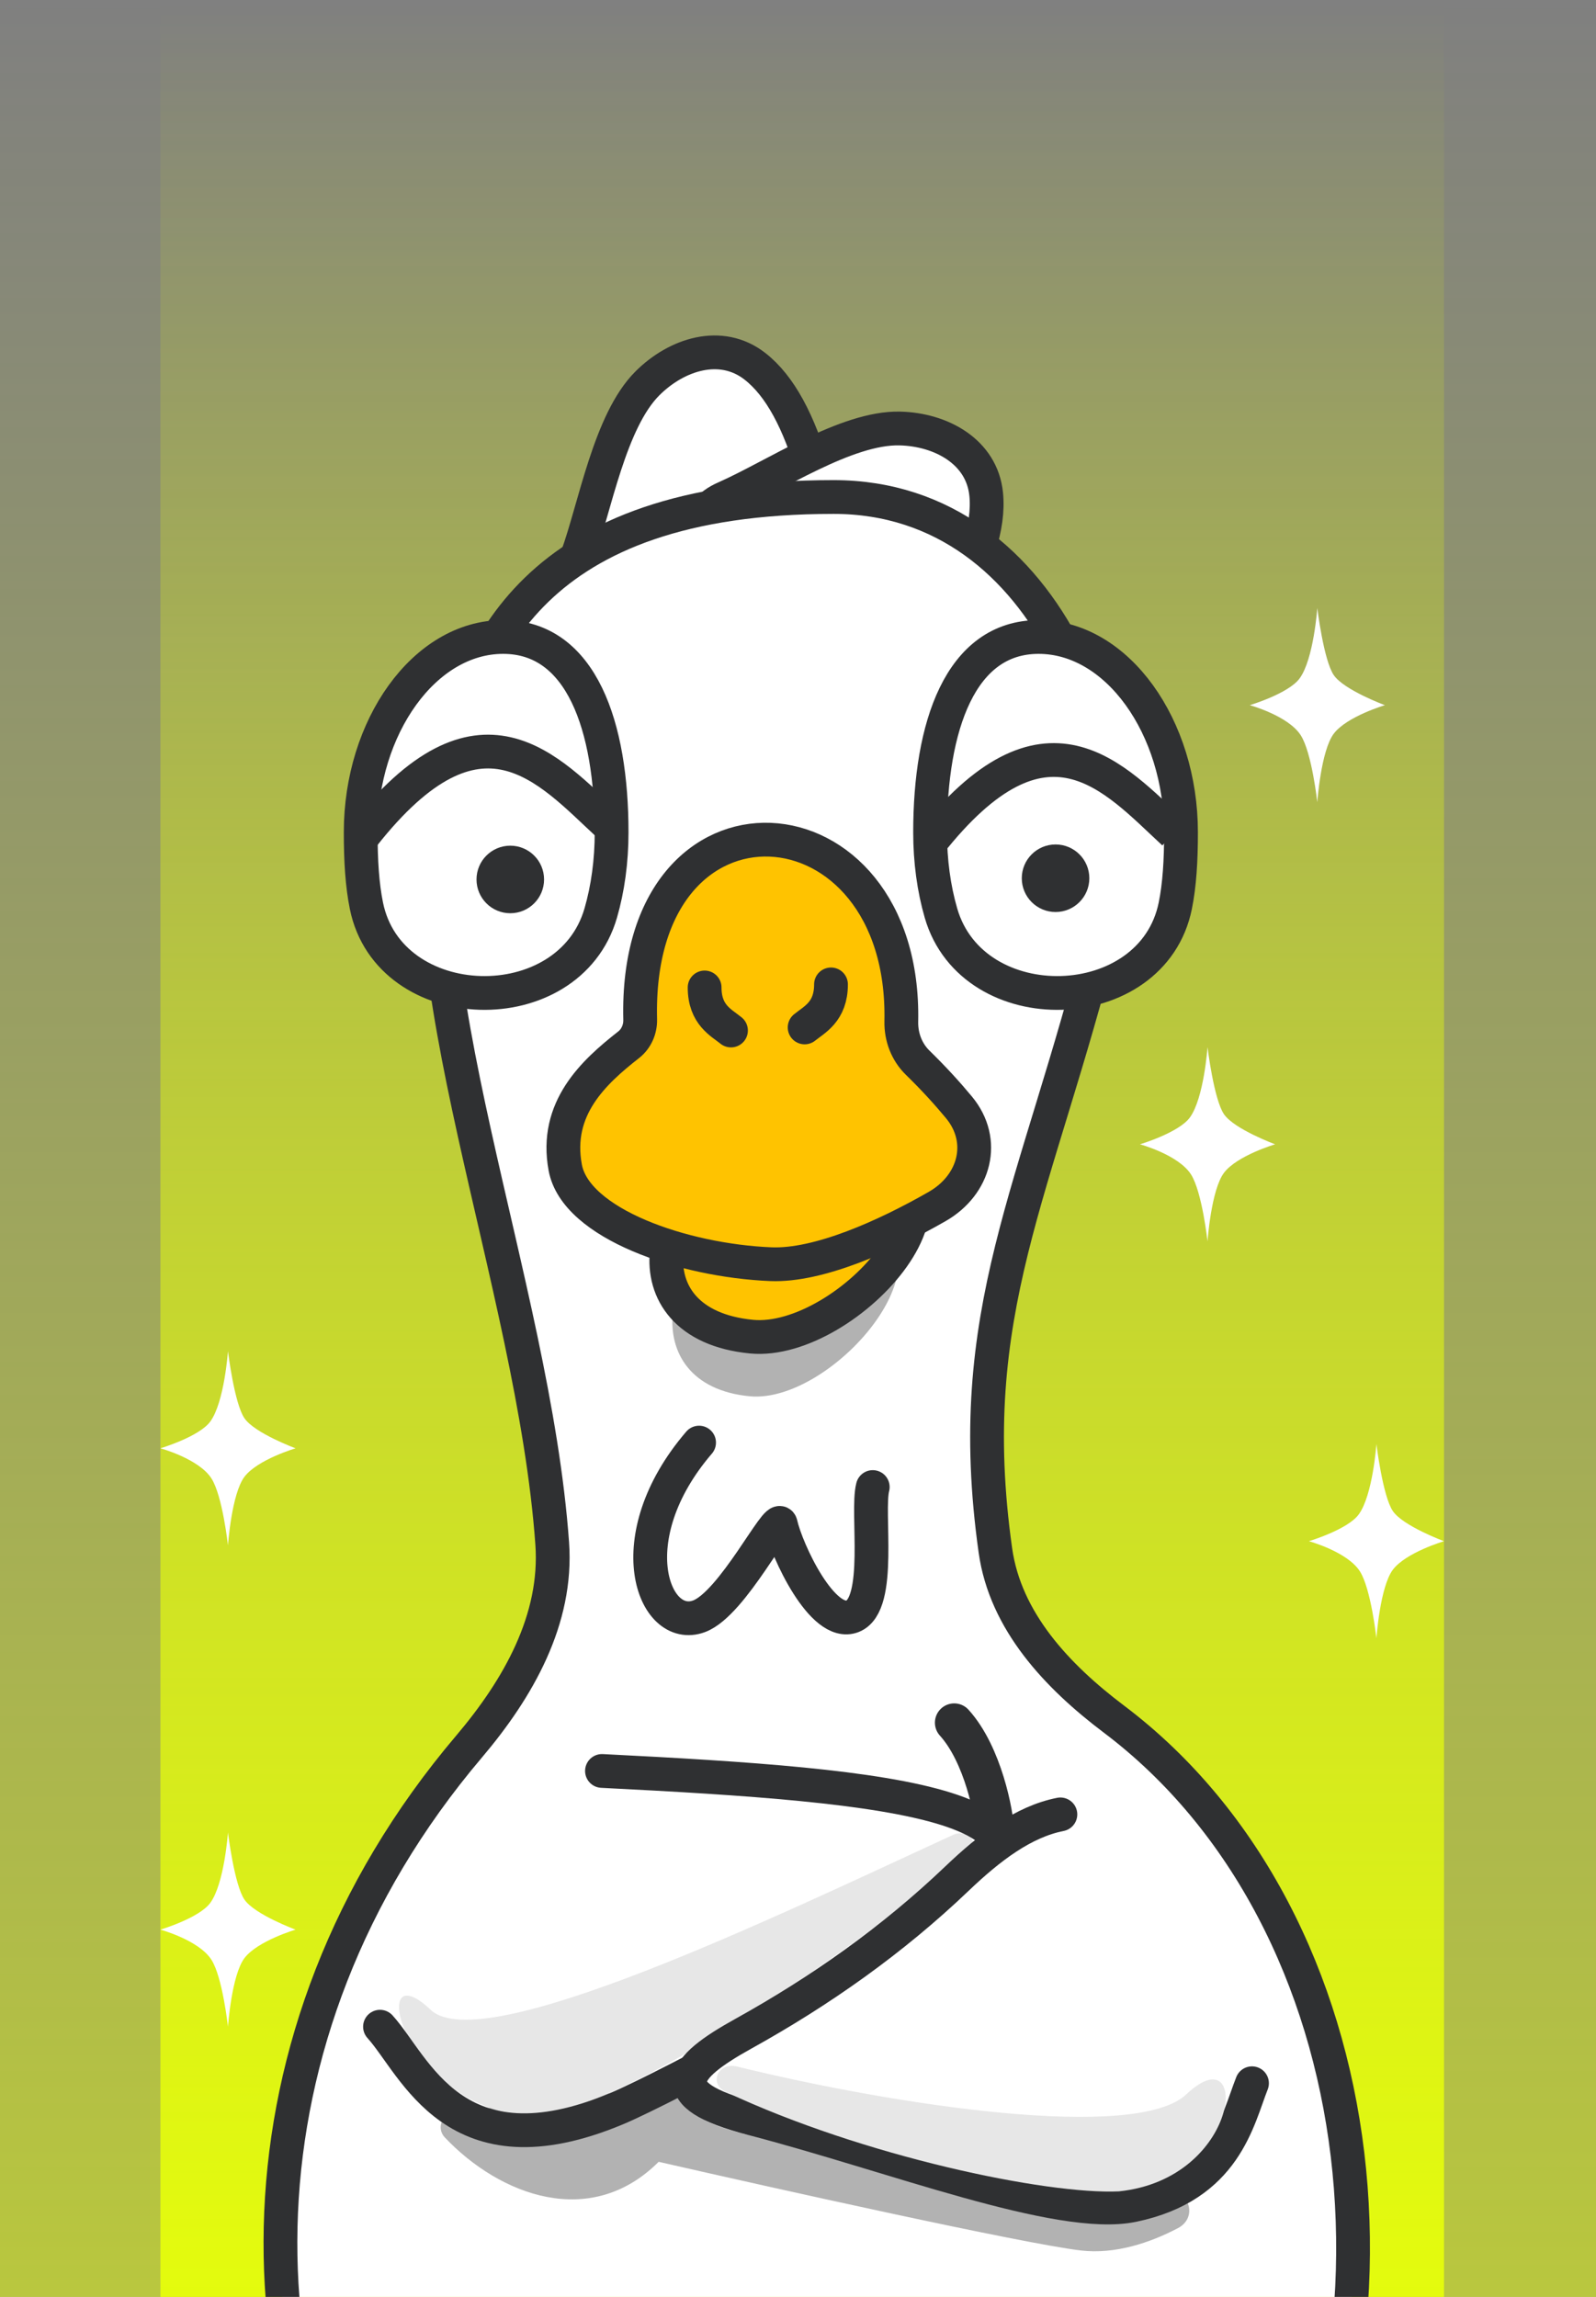 <svg width="189" height="272" viewBox="0 0 189 272" fill="none" xmlns="http://www.w3.org/2000/svg">
<rect x="0" y="0" width="189" height="272" fill="#808080" stroke="none"/>
<g clip-path="url(#clip0_12504_30763)">
<rect opacity="0.6" width="189" height="292" fill="url(#paint0_linear_12504_30763)"/>
<rect x="19" width="152" height="292" fill="url(#paint1_linear_12504_30763)"/>
<path d="M96.369 55.96C94.607 49.94 92.392 45.706 89.39 43.369C85.387 40.252 80.139 41.933 76.669 45.396C72.191 49.864 70.481 60.015 68.34 65.928C66.65 70.504 70.216 71.167 74.348 69.711L92.998 62.656C95.79 61.648 97.139 58.747 96.369 55.96Z" fill="white" stroke="#2F3032" stroke-width="4"/>
<path d="M112.479 72.285C115.624 66.849 117.163 62.321 116.786 58.535C116.284 53.486 111.449 50.856 106.55 50.742C100.229 50.595 91.699 56.378 85.941 58.92C81.463 60.862 83.441 63.899 87.343 65.878L105.307 74.48C107.961 75.8 110.992 74.769 112.479 72.285Z" fill="white" stroke="#2F3032" stroke-width="4"/>
<path d="M65.394 182.777C66.038 191.766 61.368 199.962 55.539 206.835C-2.789 275.605 62.319 380.365 145.42 316.777C169.712 279.585 163.372 227.305 131.914 203.578C125.17 198.491 119.058 191.98 117.878 183.617C113.884 155.316 122.764 141.286 130.555 110.284C135.381 90.576 124.815 58.855 98.714 58.855C62.714 58.855 56.162 77.485 53 90.856C47.12 114.616 63.166 151.697 65.394 182.777Z" fill="white" stroke="#2F3032" stroke-width="4"/>
<path d="M53.881 250.092L77.547 247.236C78.841 247.08 80.15 247.135 81.426 247.4L138.598 259.274C141.024 259.778 141.695 262.693 139.503 263.848C136.248 265.563 132.082 266.98 128 266.5C121.2 265.7 91.833 259.167 78 256C69.977 264.023 59.24 260.042 52.677 253.115C51.627 252.007 52.365 250.275 53.881 250.092Z" fill="#B2B2B2"/>
<path d="M103.352 176.094C102.576 179.029 104.513 189.995 100.961 191.397C97.409 192.799 93.151 183.586 92.457 180.48C92.119 178.965 86.777 189.914 82.786 191.398C77.391 193.403 73.048 182.176 82.786 170.832" stroke="#2F3032" stroke-width="4" stroke-linecap="round"/>
<path d="M72.428 98.556C72.428 101.977 71.981 105.22 71.14 108.126C67.366 121.168 46.104 120.576 43.394 107.272C42.892 104.809 42.714 101.949 42.714 98.556C42.714 86.081 50.264 75.43 59.579 75.43C68.893 75.43 72.428 86.081 72.428 98.556Z" fill="white" stroke="#2F3032" stroke-width="4"/>
<path d="M43 99C56.87 81.347 64.939 91.125 72 97.645" stroke="#2F3032" stroke-width="4"/>
<path d="M110.143 98.556C110.143 101.977 110.59 105.22 111.431 108.126C115.205 121.168 136.467 120.576 139.177 107.272C139.679 104.809 139.857 101.949 139.857 98.556C139.857 86.081 132.307 75.43 122.993 75.43C113.678 75.43 110.143 86.081 110.143 98.556Z" fill="white" stroke="#2F3032" stroke-width="4"/>
<path d="M110 100C123.87 82.347 131.939 92.125 139 98.645" stroke="#2F3032" stroke-width="4"/>
<path d="M60.429 108.145C62.638 108.145 64.429 106.354 64.429 104.145C64.429 101.935 62.638 100.145 60.429 100.145C58.22 100.145 56.429 101.935 56.429 104.145C56.429 106.354 58.22 108.145 60.429 108.145Z" fill="#2F3032"/>
<path d="M125 108C127.209 108 129 106.209 129 104C129 101.791 127.209 100 125 100C122.791 100 121 101.791 121 104C121 106.209 122.791 108 125 108Z" fill="#2F3032"/>
<path d="M99.744 142.978C96.209 142.215 92.548 142.707 89.561 143.687C78.225 147.291 74.823 164.001 88.772 165.345C99.12 166.342 115.817 146.304 99.744 142.978Z" fill="#B2B2B2"/>
<path d="M100.793 135.997C96.918 135.201 92.918 135.66 89.66 136.613C77.291 140.118 73.726 156.812 88.999 158.284C100.33 159.376 118.409 139.471 100.793 135.997Z" fill="#FFC300" stroke="#2F3032" stroke-width="4"/>
<path d="M66.936 138.263C65.635 131.256 70.298 126.969 74.446 123.72C75.349 123.013 75.839 121.885 75.811 120.738C75.074 91.13 107.318 93.474 106.734 120.975C106.696 122.795 107.37 124.576 108.674 125.847C110.528 127.655 112.179 129.462 113.565 131.137C116.842 135.1 115.45 140.311 110.988 142.868C104.825 146.399 96.927 149.935 91.289 149.705C80.912 149.281 68.171 144.919 66.936 138.263Z" fill="#FFC300" stroke="#2F3032" stroke-width="4"/>
<path d="M86.564 122.031C85.422 121.1 83.442 120.186 83.442 116.935" stroke="#2F3032" stroke-width="4" stroke-linecap="round"/>
<path d="M117.806 216.799C117.753 214.873 116.429 207.778 112.999 203.999" stroke="#2F3032" stroke-width="4.571" stroke-linecap="round"/>
<path d="M95.286 121.668C96.429 120.737 98.408 119.823 98.408 116.572" stroke="#2F3032" stroke-width="4" stroke-linecap="round"/>
<path d="M51 238C57.095 243.775 92.008 226.886 112.815 217.307C114.901 216.346 116.27 218.706 114.444 220.098C97.423 233.073 72.914 250.904 62 250.5C47.5 249 43.4 230.8 51 238Z" fill="#E7E7E7"/>
<path d="M45 240.001C49.196 244.631 53.798 257.744 73 249.715C79.077 247.174 103.643 233.942 111.286 228.572C132.429 213.715 105.571 211.429 71.286 209.715" stroke="#2F3032" stroke-width="4" stroke-linecap="round"/>
<path d="M90.44 253.197C126.545 260.227 141.32 249.572 144.964 241.783C145.325 241.009 145.099 240.113 144.5 239.504L121.822 216.449C120.946 215.558 119.518 215.539 118.598 216.384C95.089 237.99 65.657 248.372 90.44 253.197Z" fill="white"/>
<path d="M148.263 246.697C146.572 250.96 145.139 258.865 134.143 261.144C125.418 262.952 105.641 255.177 89 250.859C78.206 248.058 80.711 244.89 87.993 240.852C97.189 235.752 105.706 229.734 113.313 222.474C117.224 218.74 121.19 215.727 125.572 214.859" stroke="#2F3032" stroke-width="4" stroke-linecap="round"/>
<path d="M148 83.507C148 83.507 152.592 82.134 153.903 80.336C155.574 78.049 155.995 72 155.995 72C155.995 72 156.746 78.193 157.947 79.948C159.158 81.717 164 83.507 164 83.507C164 83.507 159.498 84.837 157.947 86.88C156.426 88.894 155.995 95 155.995 95C155.995 95 155.354 89.138 154.043 87.081C152.562 84.751 148 83.507 148 83.507Z" fill="white"/>
<path d="M19 171.507C19 171.507 23.592 170.134 24.903 168.336C26.574 166.049 26.995 160 26.995 160C26.995 160 27.746 166.193 28.947 167.947C30.158 169.717 35 171.507 35 171.507C35 171.507 30.498 172.837 28.947 174.88C27.426 176.894 26.995 183 26.995 183C26.995 183 26.354 177.138 25.043 175.081C23.562 172.751 19 171.507 19 171.507Z" fill="white"/>
<path d="M155 182.507C155 182.507 159.592 181.134 160.903 179.336C162.574 177.049 162.995 171 162.995 171C162.995 171 163.746 177.193 164.947 178.947C166.158 180.717 171 182.507 171 182.507C171 182.507 166.498 183.837 164.947 185.88C163.426 187.894 162.995 194 162.995 194C162.995 194 162.354 188.138 161.043 186.081C159.562 183.751 155 182.507 155 182.507Z" fill="white"/>
<path d="M135 135.507C135 135.507 139.592 134.134 140.903 132.336C142.574 130.049 142.995 124 142.995 124C142.995 124 143.746 130.193 144.947 131.947C146.158 133.717 151 135.507 151 135.507C151 135.507 146.498 136.837 144.947 138.88C143.426 140.894 142.995 147 142.995 147C142.995 147 142.354 141.138 141.043 139.081C139.562 136.751 135 135.507 135 135.507Z" fill="white"/>
<path d="M19 228.507C19 228.507 23.592 227.134 24.903 225.336C26.574 223.049 26.995 217 26.995 217C26.995 217 27.746 223.193 28.947 224.947C30.158 226.717 35 228.507 35 228.507C35 228.507 30.498 229.837 28.947 231.88C27.426 233.894 26.995 240 26.995 240C26.995 240 26.354 234.138 25.043 232.081C23.562 229.751 19 228.507 19 228.507Z" fill="white"/>
<path d="M140.5 248C134.554 253.633 106.086 249.33 87.271 244.716C85.041 244.17 83.876 246.746 85.954 247.723C102.204 255.362 123.944 259.895 132.5 259.5C147 258 148.1 240.8 140.5 248Z" fill="#E7E7E7"/>
</g>
<defs>
<linearGradient id="paint0_linear_12504_30763" x1="94.5" y1="0" x2="94.5" y2="292" gradientUnits="userSpaceOnUse">
<stop stop-color="#E6FF0A" stop-opacity="0"/>
<stop offset="1" stop-color="#E6FF0A"/>
</linearGradient>
<linearGradient id="paint1_linear_12504_30763" x1="95" y1="0" x2="95" y2="292" gradientUnits="userSpaceOnUse">
<stop stop-color="#E6FF0A" stop-opacity="0"/>
<stop offset="1" stop-color="#E7FF0A"/>
</linearGradient>
<clipPath id="clip0_12504_30763">
<rect width="189" height="272" fill="white"/>
</clipPath>
</defs>
</svg>

